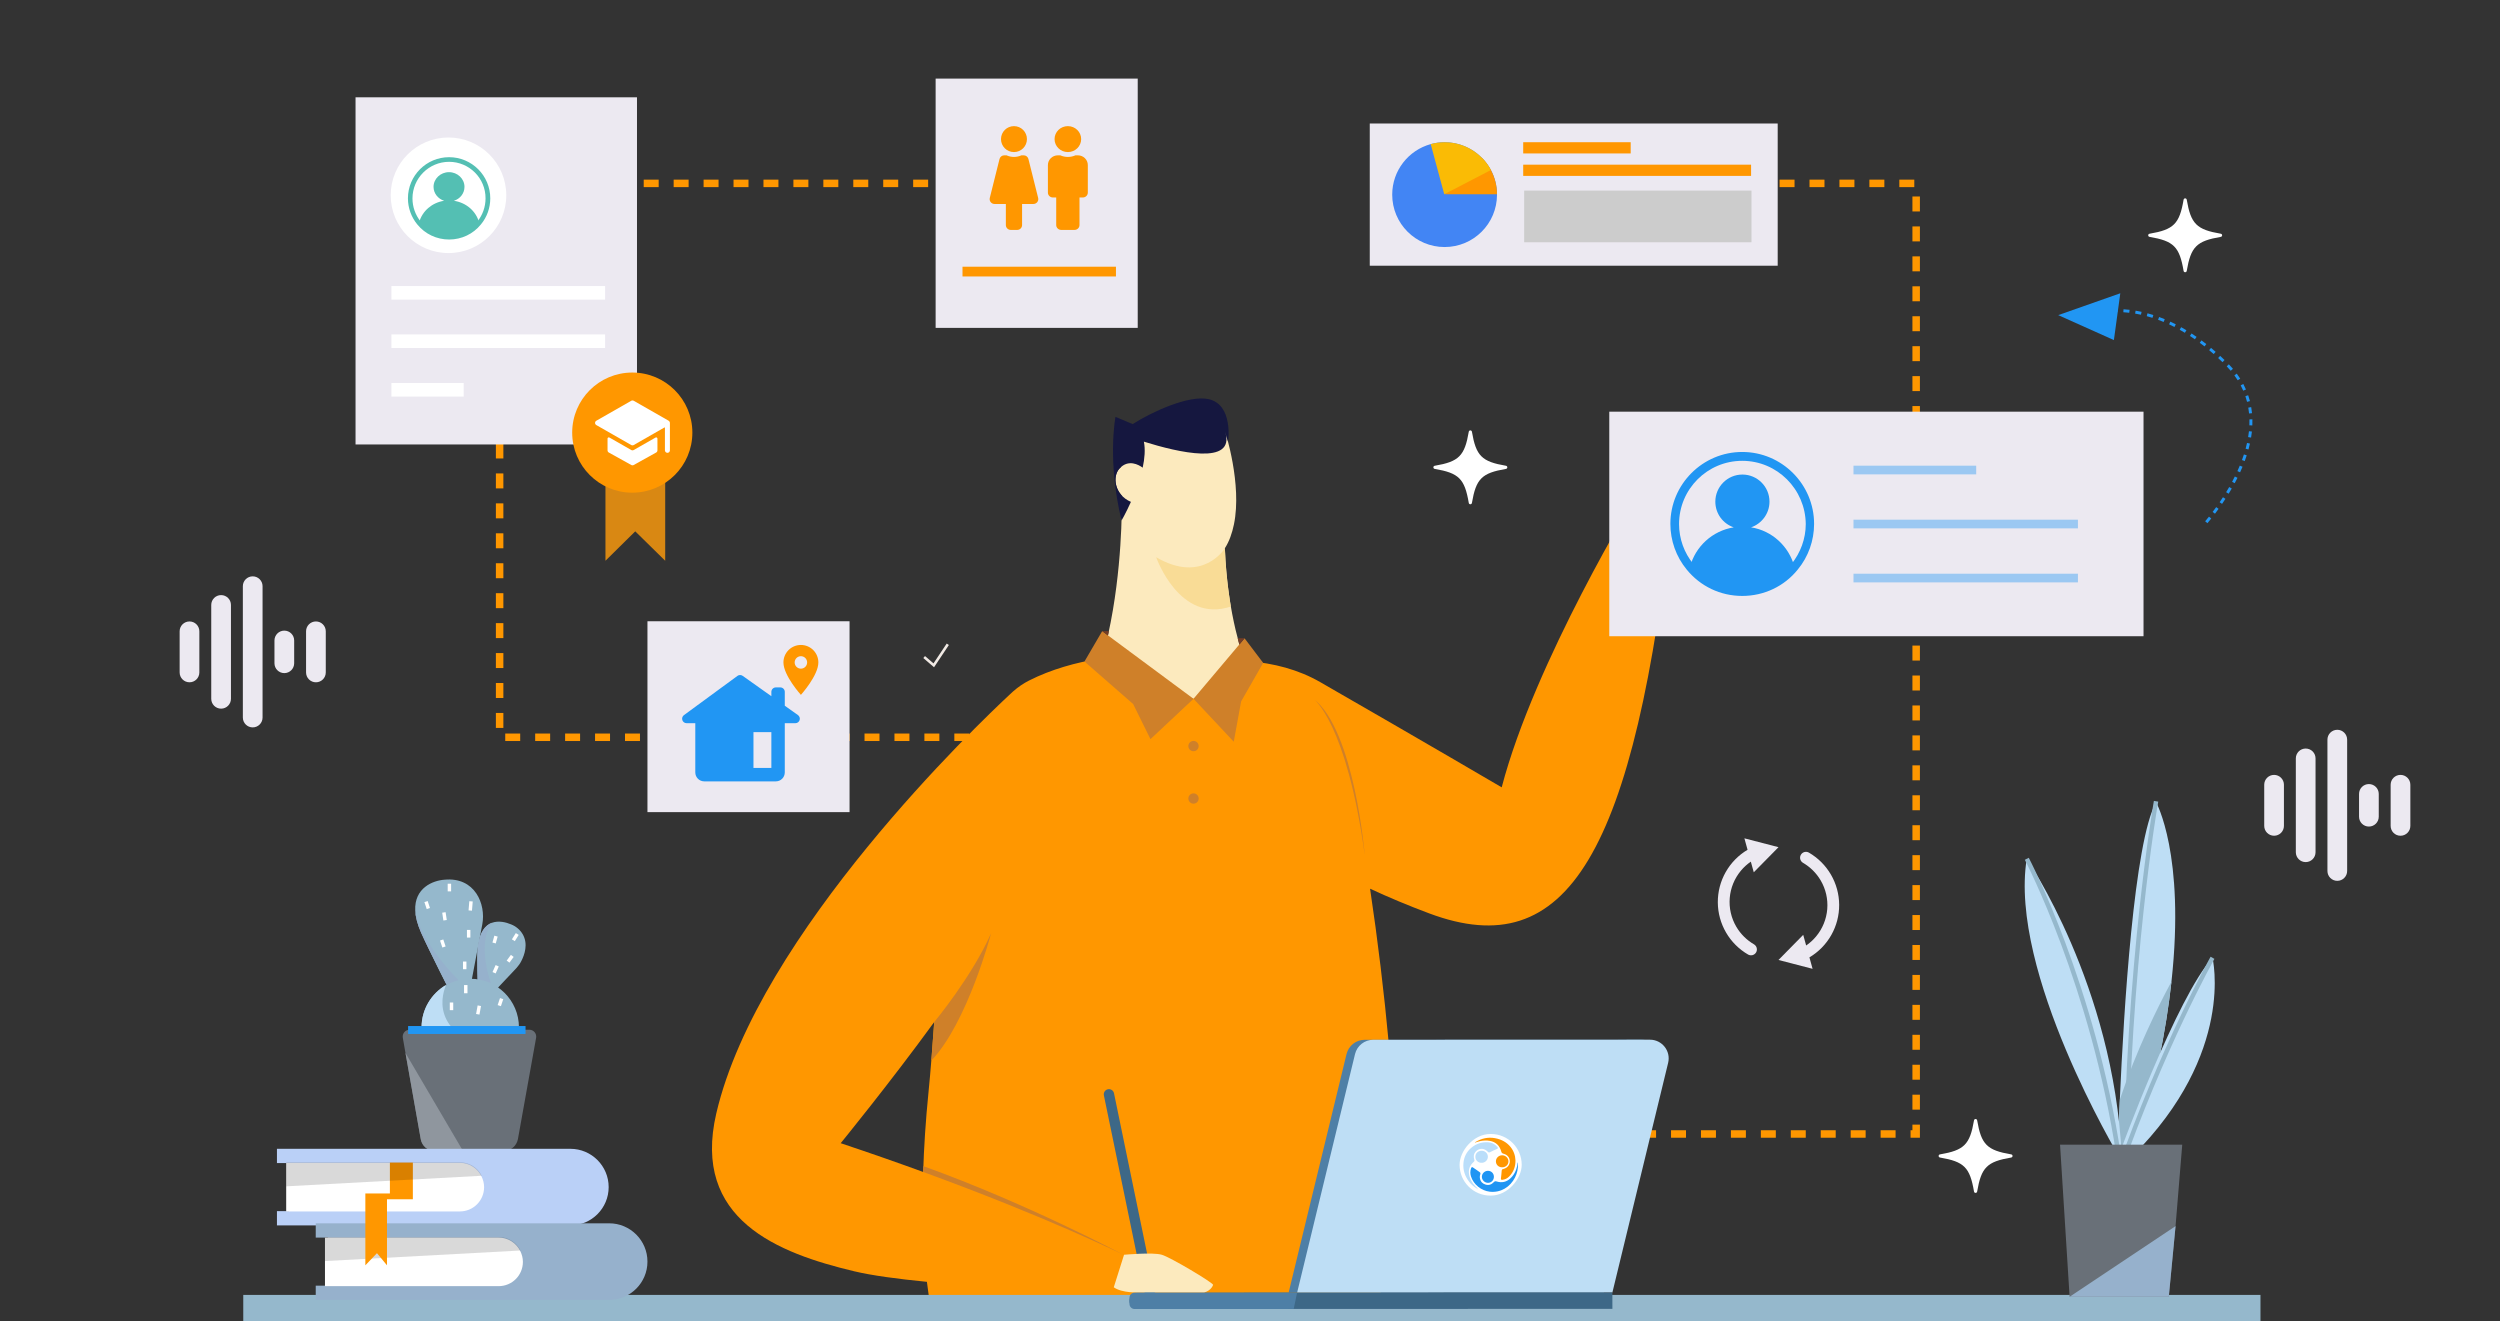 <svg width="668" height="353" viewBox="0 0 668 353" fill="none" xmlns="http://www.w3.org/2000/svg">
<rect x="0" y="0" width="668" height="353" fill="#333333" stroke="none"/>
<path d="M279.5 73.5V49H133.5V85V197H277" stroke="#FF9700" stroke-width="2" stroke-dasharray="4 4"/>
<path d="M406 51.5V49H512V110.784V303H407.815" stroke="#FF9700" stroke-width="2" stroke-dasharray="4 4"/>
<path d="M224.635 305.462C224.635 305.462 237.831 289.304 249.623 273.084C249.143 279.763 248.677 286.056 248.114 291.641C247.318 299.546 246.872 306.718 246.673 313.15C239.886 310.674 232.528 308.092 224.635 305.462ZM437.429 132.003C437.429 132.003 409.999 176.853 401.255 210.378C401.255 210.378 381.455 198.758 352.733 182.244C346.936 178.911 340.347 177.194 333.492 176.67C333.054 176.589 332.811 176.56 332.811 176.56C332.811 176.56 298.661 169.857 274.958 181.841C273.458 182.599 272.055 183.565 270.741 184.714C270.741 184.714 270.607 184.835 270.367 185.057C270.174 185.232 269.981 185.405 269.793 185.589C261.628 193.187 202.607 249.425 191.393 297.501C184.767 325.911 207.947 334.846 228.248 339.687C233.015 340.824 239.979 341.753 247.669 342.506C248.251 347.397 248.944 350.661 249.451 352.218H367.636C371.291 333.224 371.88 324.406 372.553 309.324C373.14 296.181 370.143 264.481 366.084 237.46C370.936 239.719 376.194 241.929 381.902 244.063C418.749 257.837 436.736 228.548 447.039 134.651L437.429 132.003Z" fill="#FF9700"/>
<path d="M65 346H604V353H65V346Z" fill="#95B8CC"/>
<path d="M305.954 345.971L308.66 345.412L297.663 292.124C297.509 291.376 296.778 290.895 296.031 291.05C295.284 291.204 294.803 291.935 294.957 292.682L305.954 345.971Z" fill="#3D6887"/>
<path d="M344.32 345.388L428.561 345.357L443.459 283.986C444.223 280.837 441.838 277.805 438.599 277.806L364.649 277.833C362.343 277.834 360.336 279.412 359.792 281.654L344.32 345.388Z" fill="#4E7FA6"/>
<path d="M346.59 345.388L430.83 345.357L445.728 283.986C446.493 280.837 444.107 277.805 440.868 277.806L366.918 277.833C364.612 277.834 362.605 279.412 362.061 281.654L346.59 345.388Z" fill="#BEDEF5"/>
<path d="M430.832 349.724L303.979 349.77C302.773 349.771 301.795 348.793 301.794 347.587C301.794 346.381 302.771 345.403 303.977 345.402L430.83 345.356L430.832 349.724Z" fill="#3D6887"/>
<path d="M320.284 199.353C320.284 200.114 319.666 200.731 318.905 200.731C318.144 200.731 317.527 200.114 317.527 199.353C317.527 198.591 318.144 197.975 318.905 197.975C319.666 197.975 320.284 198.591 320.284 199.353Z" fill="#CF8029"/>
<path d="M320.284 213.365C320.284 214.126 319.666 214.743 318.905 214.743C318.144 214.743 317.527 214.126 317.527 213.365C317.527 212.603 318.144 211.986 318.905 211.986C319.666 211.986 320.284 212.603 320.284 213.365Z" fill="#CF8029"/>
<path d="M264.814 249.378C264.814 249.378 258.556 273.213 248.85 283.396L249.623 273.085C249.623 273.085 259.657 261.04 264.814 249.378Z" fill="#CF8029"/>
<path d="M350.968 186.72C350.968 186.72 359.774 193.006 364.664 228.462C364.664 228.462 361.907 195.152 350.968 186.72Z" fill="#CF8029"/>
<path d="M246.672 313.15L246.679 313.154C280.568 325.522 300.158 335.273 300.158 335.273C300.158 335.273 274.811 321.712 246.724 311.596L246.672 313.15Z" fill="#CF8029"/>
<path d="M327.29 146.481C328.464 144.659 329.218 142.483 329.707 140.121C331.93 129.388 327.374 115.36 327.374 115.36L303.248 115.788C303.248 115.788 303.247 115.792 303.247 115.792L299.401 115.861L299.562 124.768C299.417 124.894 299.272 125.028 299.129 125.182C297.612 126.811 297.623 130.077 299.699 132.362L299.748 135.067C299.735 140.319 299.326 158.83 294.508 175.899L318.905 186.72L332.546 176.557C332.546 176.557 327.916 164.594 327.29 146.481Z" fill="#FCEABE"/>
<path d="M249.571 178.298L246.708 175.824L247.162 175.298L249.429 177.256L252.96 171.958L253.539 172.344L249.571 178.298Z" fill="#F1EAE5"/>
<path d="M450.765 133.782C448.942 130.165 446.238 128.488 446.238 128.488C446.238 128.488 451.057 120.283 450.751 120.018C450.445 119.753 440.953 127.253 439.477 130.87C439.406 131.044 439.342 131.234 439.278 131.424C438.515 131.806 437.634 132.33 437.444 132.81C437.096 133.686 437.948 142.146 437.948 142.146L446.238 144.435C452.647 139.824 450.765 133.782 450.765 133.782Z" fill="#FCEABE"/>
<path d="M300.343 335.273C300.343 335.273 308.065 334.551 310.45 335.273C312.836 335.996 323.896 342.602 324.144 343.298C324.144 343.298 323.772 344.75 321.783 345.356H304.386C304.386 345.356 299.758 345.546 297.599 343.958L300.343 335.273Z" fill="#FCEABE"/>
<path d="M327.286 146.501C327.286 146.501 321.372 156.179 308.929 148.888C308.929 148.888 315.115 166.689 328.881 162.065C328.881 162.065 327.617 155.145 327.286 146.501Z" fill="#F9DC96"/>
<path d="M289.766 176.757L294.508 168.64L318.905 186.72L307.407 197.498L302.771 188.111L289.766 176.757Z" fill="#CF8029"/>
<path d="M332.546 170.552L318.905 186.72L329.659 198.194L331.625 187.427L337.521 177.121L332.546 170.552Z" fill="#CF8029"/>
<path d="M294.508 168.64H296.293L296.045 169.779L294.508 168.64Z" fill="#753D25"/>
<path d="M332.546 170.552H330.706L331.153 172.202L332.546 170.552Z" fill="#753D25"/>
<path d="M322.821 106.626C317.57 105.565 307.869 109.981 302.656 113.316L298.056 111.387C298.056 111.387 295.777 123.095 299.68 139.088C299.68 139.088 300.857 137.052 302.183 134.1C297.769 132.218 297.15 127.307 299.129 125.183C301.512 122.616 304.26 124.178 305.326 124.961C305.853 122.517 306.06 120.093 305.647 118.009C314.728 120.855 330.206 124.525 327.374 115.361C327.374 115.361 328.015 117.572 328.142 118.069C328.142 118.069 329.659 108.007 322.821 106.626Z" fill="#15173F"/>
<path d="M346.581 345.387L345.674 349.755L303.157 349.77C302.405 349.77 301.795 349.161 301.795 348.409L301.794 346.765C301.794 346.013 302.403 345.403 303.155 345.402L346.581 345.387Z" fill="#4E7FA6"/>
<path d="M110.949 243.313C111.019 244.936 111.513 246.912 112.5 249.17C114.404 253.475 120.821 266.106 120.821 266.106L125.334 265.682C125.334 265.682 125.404 265.259 125.545 264.483C126.18 260.955 128.154 250.864 128.859 247.053C129.917 241.549 126.885 234.281 118.776 235.057C115.673 235.269 110.667 237.245 110.949 243.313Z" fill="#95B8CC"/>
<path d="M127.66 263.57L131.609 265.404L132.103 264.91L138.026 258.63C138.519 258.066 138.943 257.501 139.295 256.795C140.141 255.172 141.199 252.209 139.648 249.598C138.943 248.398 137.814 247.481 136.545 246.987C135.205 246.422 133.231 245.928 131.468 246.564C129.705 247.199 128.154 248.963 127.66 253.056C127.378 255.666 127.66 263.57 127.66 263.57Z" fill="#95B8CC"/>
<path d="M125.401 240.798L126.315 240.874L126.109 243.335L125.196 243.259L125.401 240.798Z" fill="white"/>
<path d="M119.064 243.733L119.379 245.826L118.473 245.963L118.157 243.87L119.064 243.733Z" fill="white"/>
<path d="M124.769 248.473H125.686V250.519H124.769V248.473Z" fill="white"/>
<path d="M118.444 251.019L119.068 252.894L118.199 253.184L117.574 251.309L118.444 251.019Z" fill="white"/>
<path d="M123.712 256.926H124.629V258.972H123.712V256.926Z" fill="white"/>
<path d="M119.622 236.129H120.539V238.175H119.622V236.129Z" fill="white"/>
<path d="M132.092 250.009L132.975 250.255L132.465 252.09L131.582 251.844L132.092 250.009Z" fill="white"/>
<path d="M136.51 255.142L137.249 255.685L136.123 257.221L135.384 256.678L136.51 255.142Z" fill="white"/>
<path d="M132.432 257.864L133.27 258.236L132.44 260.106L131.602 259.734L132.432 257.864Z" fill="white"/>
<path d="M137.825 249.318L138.602 249.804L137.556 251.479L136.778 250.993L137.825 249.318Z" fill="white"/>
<path d="M110.949 243.312C111.019 244.935 111.513 246.91 112.5 249.168C114.404 253.473 120.821 266.104 120.821 266.104L125.334 265.681C125.334 265.681 125.404 265.257 125.545 264.481L124.205 263.634C114.898 254.39 111.725 247.757 110.949 243.312Z" fill="#96B1CC"/>
<path d="M127.66 263.561L131.609 265.395L132.103 264.902C130.904 262.855 127.308 251.988 131.468 246.555C129.705 247.19 128.154 248.954 127.66 253.047C127.378 255.658 127.66 263.561 127.66 263.561Z" fill="#96B1CC"/>
<path d="M112.641 274.507C112.641 281.705 118.494 287.491 125.615 287.491C129.987 287.491 133.795 285.374 136.192 282.058C137.744 279.941 138.66 277.33 138.66 274.507C138.66 267.31 132.808 261.523 125.686 261.523C123.359 261.523 121.173 262.159 119.269 263.217C115.25 265.475 112.641 269.709 112.641 274.507Z" fill="#95B8CC"/>
<path d="M133.599 266.687L134.469 266.978L133.844 268.852L132.974 268.562L133.599 266.687Z" fill="white"/>
<path d="M127.626 268.644L128.527 268.808L128.111 271.099L127.209 270.935L127.626 268.644Z" fill="white"/>
<path d="M120.186 267.868H121.103V269.915H120.186V267.868Z" fill="white"/>
<path d="M112.641 274.501C112.641 281.698 118.494 287.484 125.616 287.484C129.987 287.484 133.795 285.368 136.193 282.051C115.532 277.605 117.507 267.232 119.199 263.14C115.25 265.468 112.641 269.702 112.641 274.501Z" fill="#BEDEF5"/>
<path d="M107.635 277.325L108.34 281.347L112.43 304.422C112.782 306.257 114.334 307.527 116.167 307.527H134.641C136.475 307.527 138.026 306.186 138.378 304.422L143.244 277.325C143.455 276.196 142.609 275.138 141.41 275.138H109.468C108.269 275.138 107.423 276.196 107.635 277.325Z" fill="#697078"/>
<path d="M108.34 281.352L112.43 304.426C112.782 306.261 114.334 307.531 116.167 307.531H123.712L108.34 281.352Z" fill="#8F969E"/>
<path d="M114.266 240.745L114.89 242.619L114.02 242.909L113.396 241.035L114.266 240.745Z" fill="white"/>
<path d="M123.994 263.21H124.91V265.397H123.994V263.21Z" fill="white"/>
<path d="M109.045 274.155H140.423V276.272H109.045V274.155Z" fill="#2196F3"/>
<path d="M77.244 315.359V310.772H74V306.962H152.41C158.051 306.962 162.635 311.549 162.635 317.194C162.635 322.839 158.051 327.426 152.41 327.426H74V323.615H77.244V319.028V315.359Z" fill="#BAD0F7"/>
<path d="M87.609 335.266V330.68H84.365V326.869H162.776C168.417 326.869 173 331.456 173 337.101C173 342.746 168.417 347.333 162.776 347.333H84.365V343.522H87.609V338.936V335.266Z" fill="#96B1CC"/>
<path d="M86.833 330.605V343.66H133.231C136.827 343.66 139.718 340.767 139.718 337.168C139.718 336.11 139.436 335.122 139.013 334.275C137.955 332.158 135.769 330.676 133.231 330.676H86.833V330.605Z" fill="white"/>
<g opacity="0.15">
<path d="M86.833 330.606V336.957L139.083 334.134C138.026 332.017 135.84 330.535 133.301 330.535H86.833V330.606Z" fill="black"/>
</g>
<path d="M76.468 310.642V323.696H122.865C126.461 323.696 129.352 320.803 129.352 317.204C129.352 316.146 129.07 315.158 128.647 314.311C127.59 312.194 125.404 310.712 122.865 310.712H76.468V310.642Z" fill="white"/>
<path d="M110.314 310.642H104.18V318.898H97.622V338.091L100.724 334.845L103.404 338.091V320.45H110.314V310.642Z" fill="#FF9700"/>
<g opacity="0.15">
<path d="M76.468 310.636V316.987L128.718 314.164C127.66 312.047 125.474 310.565 122.936 310.565H76.468V310.636Z" fill="black"/>
</g>
<path d="M580.219 262.278C578.819 275.028 575.826 290.615 570.151 309.351L565.836 308.807C565.836 308.807 565.992 302.782 566.42 293.803C567.469 269.936 570.229 224.923 576.098 214.35C576.098 214.35 583.95 228.227 580.219 262.278Z" fill="#BEDEF5"/>
<path d="M568.557 315.065H567.391C567.935 257.652 575.438 214.428 575.515 214L576.681 214.194C576.565 214.622 569.102 257.73 568.557 315.065Z" fill="#95B8CC"/>
<path d="M580.219 262.278C578.819 275.028 575.826 290.615 570.151 309.351L565.836 308.807C565.836 308.807 565.992 302.782 566.42 293.803C570.89 280.509 576.448 269.275 580.219 262.278Z" fill="#95B8CC"/>
<path d="M566.614 307.486C566.614 307.486 581.735 266.166 591.18 255.942C591.18 255.942 597.4 281.325 569.84 308.846L566.614 307.486Z" fill="#BEDEF5"/>
<path d="M541.542 229.471C541.542 229.471 564.748 263.211 566.925 308.846H566.108C566.108 308.846 536.683 259.713 541.542 229.471Z" fill="#BEDEF5"/>
<path d="M565.525 308.923C558.606 263.405 541.192 230.053 541.037 229.742L542.086 229.198C542.28 229.548 559.773 263.016 566.73 308.768L565.525 308.923Z" fill="#95B8CC"/>
<path d="M566.497 313.743L565.409 313.355C577.42 279.148 590.559 255.864 590.675 255.631L591.686 256.214C591.569 256.447 578.508 279.653 566.497 313.743Z" fill="#95B8CC"/>
<path d="M583.095 305.853L581.307 327.62L579.5 346.5H553L550.443 305.853H583.095Z" fill="#697078"/>
<path d="M581.307 327.62L579.5 346.5H553L581.307 327.62Z" fill="#96B1CC"/>
<rect width="16.6" height="16.466" rx="8.233" transform="matrix(-1 0 0 1 406.6 303)" fill="white"/>
<path d="M394.081 305.328C394.594 305.154 395.053 304.991 395.533 304.897C396.379 304.73 397.23 304.684 398.08 304.839C399.705 305.133 400.706 306.112 401.128 307.671C401.223 308.022 401.39 308.194 401.747 308.279C402.76 308.519 403.403 309.312 403.421 310.281C403.438 311.238 402.796 312.047 401.797 312.326C401.289 312.468 401.284 312.473 401.235 313.003C401.177 313.621 401.148 314.241 401.053 314.855C401.006 315.155 401.13 315.281 401.441 315.246C402.144 315.166 402.751 314.867 403.241 314.371C404.431 313.162 404.972 311.692 404.928 310.012C404.862 307.508 403.1 304.752 399.422 304.111C397.582 303.792 395.885 304.17 394.303 305.122C394.249 305.154 394.195 305.188 394.143 305.225C394.13 305.235 394.125 305.254 394.081 305.328Z" fill="#FF9700"/>
<path d="M405.509 310.563C405.376 312.186 404.851 313.641 403.655 314.793C402.586 315.822 401.317 316.137 399.886 315.681C399.572 315.581 399.364 315.634 399.137 315.878C398.551 316.504 397.824 316.776 396.974 316.53C396.167 316.296 395.631 315.77 395.453 314.934C395.369 314.545 395.396 314.153 395.532 313.779C395.637 313.488 395.542 313.303 395.293 313.137C394.737 312.768 394.195 312.379 393.65 311.997C393.326 311.771 393.211 311.802 393.072 312.18C392.809 312.898 392.819 313.621 393.048 314.345C393.729 316.508 395.807 318.159 398.058 318.421C400.977 318.761 403.54 317.158 404.814 314.621C405.389 313.476 405.653 312.264 405.591 310.984C405.585 310.841 405.591 310.694 405.509 310.563Z" fill="#2095F3"/>
<path d="M394.838 317.659C394.715 317.363 394.439 317.203 394.231 316.986C393.341 316.055 392.715 314.983 392.525 313.701C392.362 312.608 392.655 311.624 393.418 310.802C393.534 310.677 393.652 310.548 393.784 310.439C393.978 310.277 394.005 310.091 393.933 309.857C393.696 309.087 393.74 308.352 394.298 307.722C394.938 307.001 395.938 306.726 396.84 307.212C397.119 307.363 397.369 307.558 397.584 307.792C397.736 307.96 397.903 307.979 398.095 307.882C398.713 307.565 399.345 307.278 399.984 307.005C400.284 306.876 400.317 306.698 400.111 306.46C399.446 305.691 398.621 305.266 397.595 305.215C395.912 305.132 394.418 305.602 393.124 306.69C391.884 307.734 391.21 309.078 391.04 310.684C390.834 312.629 391.441 314.327 392.617 315.848C393.177 316.571 393.883 317.128 394.66 317.597C394.713 317.629 394.776 317.641 394.835 317.663L394.838 317.659Z" fill="#BADEFA"/>
<path d="M401.381 311.903C402.35 311.892 403.059 311.211 403.055 310.298C403.051 309.419 402.268 308.676 401.359 308.689C400.435 308.701 399.691 309.443 399.707 310.333C399.723 311.24 400.442 311.914 401.381 311.903Z" fill="#FF9700"/>
<path d="M399.171 314.444C399.172 313.533 398.485 312.841 397.581 312.841C396.679 312.842 395.952 313.566 395.956 314.459C395.96 315.317 396.709 316.05 397.585 316.055C398.466 316.059 399.169 315.347 399.171 314.444Z" fill="#2095F3"/>
<path d="M395.863 310.694C396.72 310.752 397.567 310.019 397.563 309.089C397.559 308.175 396.797 307.464 395.864 307.483C394.906 307.502 394.228 308.158 394.215 309.089C394.199 310.003 394.992 310.747 395.863 310.694Z" fill="#BADEFA"/>
<path d="M394.751 317.67C394.788 317.715 394.824 317.755 394.86 317.795C394.86 317.795 394.875 317.751 394.884 317.731C394.842 317.706 394.799 317.686 394.756 317.662L394.751 317.67Z" fill="#B2DCF3"/>
<path d="M572.749 110H430V170H572.749V110Z" fill="#ECE9F1"/>
<path d="M479.485 151.486C476.192 155.523 471.137 158.075 465.525 158.075C459.913 158.075 454.858 155.523 451.565 151.486C453.003 146.01 457.548 141.834 463.252 140.906C460.377 139.931 458.337 137.24 458.337 134.038C458.337 130.047 461.583 126.799 465.571 126.799C469.56 126.799 472.806 130.047 472.806 134.038C472.806 137.24 470.719 139.931 467.89 140.906C473.502 141.787 478.047 146.01 479.485 151.486Z" fill="#2196F3"/>
<path d="M465.525 159.234C459.728 159.234 454.348 156.682 450.684 152.181C447.855 148.747 446.325 144.432 446.325 139.977C446.325 129.397 454.951 120.766 465.525 120.766C476.099 120.766 484.725 129.397 484.725 139.977C484.725 144.432 483.195 148.747 480.366 152.181C476.748 156.682 471.322 159.234 465.525 159.234ZM465.525 123.132C456.203 123.132 448.644 130.696 448.644 140.023C448.644 143.921 449.989 147.726 452.493 150.742C455.693 154.687 460.47 156.914 465.571 156.914C470.673 156.914 475.403 154.64 478.65 150.742C481.108 147.726 482.499 143.921 482.499 140.023C482.406 130.696 474.847 123.132 465.525 123.132Z" fill="#2196F3"/>
<path d="M528.042 124.433H495.253V126.753H528.042V124.433Z" fill="#2196F3" fill-opacity="0.4"/>
<path d="M555.219 138.862H495.253V141.182H555.219V138.862Z" fill="#2196F3" fill-opacity="0.4"/>
<path d="M555.219 153.293H495.253V155.613H555.219V153.293Z" fill="#2196F3" fill-opacity="0.4"/>
<path d="M161.779 127.413V149.836L169.736 141.974L177.74 149.836V127.413H161.779Z" fill="#D98813"/>
<path d="M170.202 26H95V118.761H170.202V26Z" fill="#ECE9F1"/>
<path d="M119.837 67.619C128.364 67.619 135.277 60.706 135.277 52.18C135.277 43.653 128.364 36.74 119.837 36.74C111.31 36.74 104.398 43.653 104.398 52.18C104.398 60.706 111.31 67.619 119.837 67.619Z" fill="white"/>
<path d="M128 59.393C126.115 61.599 123.239 63 120 63C116.761 63 113.909 61.599 112 59.393C112.822 56.407 115.432 54.132 118.671 53.65C117.027 53.122 115.843 51.651 115.843 49.928C115.843 47.769 117.704 46 119.976 46C122.248 46 124.109 47.769 124.109 49.928C124.109 51.674 122.924 53.145 121.281 53.65C124.568 54.132 127.178 56.407 128 59.393Z" fill="#54BFB3"/>
<path d="M120 64C116.698 64 113.589 62.543 111.501 59.969C109.898 58.026 109 55.55 109 53C109 46.929 113.929 42 120 42C126.071 42 131 46.929 131 53C131 55.55 130.126 58.002 128.499 59.969C126.411 62.543 123.327 64 120 64ZM120 43.238C114.609 43.238 110.214 47.633 110.214 53.024C110.214 55.283 110.991 57.492 112.424 59.216C114.294 61.499 117.038 62.786 119.976 62.786C122.914 62.786 125.682 61.475 127.528 59.216C128.96 57.468 129.737 55.283 129.737 53.024C129.786 47.633 125.391 43.238 120 43.238Z" fill="#54BFB3"/>
<path d="M161.686 76.429H104.586V80.057H161.686V76.429Z" fill="white"/>
<path d="M161.686 89.356H104.586V92.984H161.686V89.356Z" fill="white"/>
<path d="M123.899 102.339H104.586V105.967H123.899V102.339Z" fill="white"/>
<path d="M168.945 131.643C177.812 131.643 185 124.457 185 115.593C185 106.73 177.812 99.544 168.945 99.544C160.078 99.544 152.89 106.73 152.89 115.593C152.89 124.457 160.078 131.643 168.945 131.643Z" fill="#FF9700"/>
<path d="M169 120.333C168.884 120.333 168.77 120.303 168.67 120.245L162.834 116.91C162.783 116.881 162.726 116.865 162.667 116.865C162.609 116.865 162.551 116.881 162.5 116.91C162.45 116.939 162.408 116.981 162.378 117.032C162.349 117.083 162.334 117.14 162.334 117.199V120.333C162.334 120.452 162.366 120.569 162.426 120.671C162.486 120.774 162.573 120.859 162.677 120.916L168.677 124.25C168.776 124.305 168.887 124.333 169 124.333C169.114 124.333 169.225 124.305 169.324 124.25L175.324 120.916C175.428 120.859 175.515 120.774 175.575 120.671C175.635 120.569 175.667 120.452 175.667 120.333V117.199C175.667 117.14 175.652 117.083 175.622 117.032C175.593 116.981 175.551 116.939 175.5 116.91C175.45 116.881 175.392 116.865 175.334 116.865C175.275 116.865 175.218 116.881 175.167 116.91L169.331 120.245C169.23 120.303 169.116 120.333 169 120.333Z" fill="white"/>
<path d="M178.997 112.937V112.933C178.986 112.827 178.95 112.725 178.892 112.636C178.834 112.547 178.756 112.474 178.663 112.421L169.33 107.088C169.23 107.03 169.116 107 169 107C168.884 107 168.769 107.03 168.669 107.088L159.336 112.421C159.234 112.479 159.149 112.564 159.09 112.665C159.031 112.767 159 112.882 159 113C159 113.117 159.031 113.233 159.09 113.334C159.149 113.436 159.234 113.52 159.336 113.578L168.669 118.912C168.769 118.969 168.884 118.999 169 118.999C169.116 118.999 169.23 118.969 169.33 118.912L177.542 114.22C177.554 114.212 177.569 114.209 177.583 114.209C177.598 114.209 177.613 114.212 177.625 114.22C177.638 114.227 177.648 114.238 177.656 114.25C177.663 114.263 177.667 114.278 177.667 114.292V120.314C177.667 120.673 177.943 120.981 178.301 120.999C178.391 121.003 178.481 120.989 178.566 120.957C178.651 120.926 178.728 120.878 178.793 120.815C178.859 120.753 178.911 120.678 178.946 120.595C178.982 120.512 179 120.423 179 120.333V113C179 112.979 178.999 112.958 178.997 112.937Z" fill="white"/>
<path d="M50.634 166.051H50.633C49.179 166.051 48 167.23 48 168.684V179.676C48 181.13 49.179 182.309 50.633 182.309H50.634C52.088 182.309 53.267 181.13 53.267 179.676V168.684C53.267 167.23 52.088 166.051 50.634 166.051Z" fill="#ECE9F1"/>
<path d="M59.079 159.01H59.078C57.624 159.01 56.445 160.189 56.445 161.643V186.719C56.445 188.173 57.624 189.352 59.078 189.352H59.079C60.533 189.352 61.712 188.173 61.712 186.719V161.643C61.712 160.189 60.533 159.01 59.079 159.01Z" fill="#ECE9F1"/>
<path d="M84.413 182.31H84.414C85.868 182.31 87.047 181.131 87.047 179.677V168.684C87.047 167.23 85.868 166.051 84.414 166.051H84.413C82.959 166.051 81.78 167.23 81.78 168.684V179.677C81.78 181.131 82.959 182.31 84.413 182.31Z" fill="#ECE9F1"/>
<path d="M75.969 179.857H75.97C77.424 179.857 78.603 178.679 78.603 177.224V171.136C78.603 169.682 77.424 168.503 75.97 168.503H75.969C74.515 168.503 73.336 169.682 73.336 171.136V177.224C73.336 178.679 74.515 179.857 75.969 179.857Z" fill="#ECE9F1"/>
<path d="M67.524 154H67.523C66.069 154 64.89 155.179 64.89 156.633V191.727C64.89 193.181 66.069 194.36 67.523 194.36H67.524C68.978 194.36 70.157 193.181 70.157 191.727V156.633C70.157 155.179 68.978 154 67.524 154Z" fill="#ECE9F1"/>
<path d="M593.396 63.291C586.926 64.39 585.395 65.921 584.295 72.388C584.214 72.862 583.538 72.862 583.457 72.388C582.357 65.921 580.826 64.39 574.356 63.291C573.881 63.21 573.881 62.534 574.356 62.453C580.826 61.353 582.357 59.823 583.457 53.356C583.538 52.881 584.214 52.881 584.295 53.356C585.395 59.823 586.926 61.353 593.396 62.453C593.871 62.534 593.871 63.21 593.396 63.291Z" fill="white"/>
<path d="M402.396 125.291C395.926 126.39 394.395 127.921 393.295 134.388C393.214 134.862 392.538 134.862 392.457 134.388C391.357 127.921 389.826 126.39 383.356 125.291C382.881 125.21 382.881 124.534 383.356 124.453C389.826 123.353 391.357 121.823 392.457 115.356C392.538 114.881 393.214 114.881 393.295 115.356C394.395 121.823 395.926 123.353 402.396 124.453C402.871 124.534 402.871 125.21 402.396 125.291Z" fill="white"/>
<path d="M537.396 309.291C530.926 310.39 529.395 311.921 528.295 318.388C528.214 318.862 527.538 318.862 527.457 318.388C526.357 311.921 524.826 310.39 518.356 309.291C517.881 309.21 517.881 308.534 518.356 308.453C524.826 307.353 526.357 305.823 527.457 299.356C527.538 298.881 528.214 298.881 528.295 299.356C529.395 305.823 530.926 307.353 537.396 308.453C537.871 308.534 537.871 309.21 537.396 309.291Z" fill="white"/>
<path d="M227 166H173V217H227V166Z" fill="#ECE9F1"/>
<path fill-rule="evenodd" clip-rule="evenodd" d="M183.457 193.239C183.205 193.239 182.959 193.159 182.755 193.011C182.551 192.863 182.399 192.655 182.32 192.415C182.242 192.175 182.241 191.917 182.318 191.677C182.396 191.437 182.547 191.228 182.75 191.079L197.044 180.597C197.246 180.448 197.49 180.367 197.741 180.365C197.992 180.363 198.238 180.441 198.442 180.586L206.108 186.026V184.869C206.108 184.552 206.234 184.248 206.458 184.024C206.683 183.8 206.987 183.674 207.304 183.674H208.5C208.817 183.674 209.121 183.8 209.345 184.024C209.569 184.248 209.695 184.552 209.695 184.869V188.572L213.213 191.068C213.42 191.215 213.574 191.424 213.655 191.664C213.735 191.905 213.737 192.165 213.66 192.406C213.583 192.648 213.431 192.859 213.226 193.008C213.021 193.158 212.774 193.239 212.52 193.239H209.695V206.391C209.695 207.025 209.443 207.633 208.995 208.081C208.546 208.53 207.938 208.782 207.304 208.782H188.174C187.54 208.782 186.931 208.53 186.483 208.081C186.034 207.633 185.783 207.025 185.783 206.391V193.239H183.457ZM201.326 195.63V205.195H206.108V195.63H201.326Z" fill="#2196F3"/>
<path d="M214 178.666C213.558 178.666 213.134 178.491 212.821 178.178C212.509 177.866 212.333 177.442 212.333 177C212.333 176.558 212.509 176.134 212.821 175.821C213.134 175.509 213.558 175.333 214 175.333C214.442 175.333 214.866 175.509 215.179 175.821C215.491 176.134 215.667 176.558 215.667 177C215.667 177.219 215.624 177.435 215.54 177.637C215.456 177.84 215.333 178.023 215.179 178.178C215.024 178.333 214.84 178.456 214.638 178.539C214.436 178.623 214.219 178.666 214 178.666ZM214 172.333C212.762 172.333 211.575 172.825 210.7 173.7C209.825 174.575 209.333 175.762 209.333 177C209.333 180.5 214 185.666 214 185.666C214 185.666 218.667 180.5 218.667 177C218.667 175.762 218.175 174.575 217.3 173.7C216.425 172.825 215.238 172.333 214 172.333Z" fill="#FF9700"/>
<path d="M304 21H250V87.609H304V21Z" fill="#ECE9F1"/>
<g clip-path="url(#clip0_8925_98)">
<path d="M285.332 33.702C287.296 33.702 288.887 35.254 288.887 37.169C288.887 39.083 287.296 40.635 285.332 40.635C283.369 40.635 281.777 39.083 281.777 37.169C281.777 35.254 283.369 33.702 285.332 33.702ZM287.999 41.502H287.368C286.106 42.067 284.613 42.092 283.297 41.502H282.666C281.193 41.502 279.999 42.666 279.999 44.102V51.468C279.999 52.186 280.596 52.768 281.332 52.768H282.221V60.134C282.221 60.852 282.818 61.434 283.554 61.434H287.11C287.846 61.434 288.443 60.852 288.443 60.134V52.768H289.332C290.068 52.768 290.665 52.186 290.665 51.468V44.102C290.665 42.666 289.471 41.502 287.999 41.502Z" fill="#FF9700"/>
</g>
<g clip-path="url(#clip1_8925_98)">
<path d="M270.933 33.702C272.847 33.702 274.399 35.254 274.399 37.169C274.399 39.083 272.847 40.635 270.933 40.635C269.018 40.635 267.466 39.083 267.466 37.169C267.466 35.254 269.018 33.702 270.933 33.702ZM277.394 52.886L274.794 42.486C274.724 42.205 274.561 41.955 274.333 41.777C274.104 41.599 273.823 41.502 273.533 41.502H272.917C271.687 42.067 270.232 42.092 268.948 41.502H268.333C268.043 41.502 267.762 41.599 267.533 41.777C267.305 41.955 267.142 42.205 267.072 42.486L264.472 52.886C264.267 53.705 264.887 54.501 265.733 54.501H268.766V60.134C268.766 60.852 269.348 61.434 270.066 61.434H271.8C272.517 61.434 273.099 60.852 273.099 60.134V54.501H276.133C276.977 54.501 277.599 53.706 277.394 52.886Z" fill="#FF9700"/>
</g>
<path d="M298.182 71.265H257.181V73.87H298.182V71.265Z" fill="#FF9700"/>
<path d="M475 33H366V71H475V33Z" fill="#ECE9F1"/>
<path d="M400 52.004C400 59.746 393.739 66.009 386 66.009C378.261 66.009 372 59.746 372 52.004C372 45.566 376.356 40.14 382.286 38.506C383.472 38.175 384.717 38 386 38C389.869 38 393.369 39.575 395.897 42.104C396.869 43.077 397.706 44.205 398.367 45.43C399.397 47.356 399.981 49.573 400 51.907C400 51.946 400 51.965 400 52.004Z" fill="#4285F4"/>
<path d="M400 51.908H386.097L395.897 42.105C396.869 43.077 397.706 44.205 398.367 45.431C399.397 47.376 400 49.574 400 51.908Z" fill="#FF9700"/>
<path d="M398.367 45.43L385.903 51.907L382.286 38.506C383.472 38.175 384.717 38 386 38C391.367 38 396.014 41.015 398.367 45.43Z" fill="#FABB05"/>
<path d="M435.721 38H407V41H435.721V38Z" fill="#FF9700"/>
<path d="M467.889 44H407V47H467.889V44Z" fill="#FF9700"/>
<path d="M468 50.927H407.255V64.728H468V50.927Z" fill="#CCCCCC"/>
<path d="M607.634 207.051H607.633C606.179 207.051 605 208.23 605 209.684V220.676C605 222.13 606.179 223.309 607.633 223.309H607.634C609.088 223.309 610.267 222.13 610.267 220.676V209.684C610.267 208.23 609.088 207.051 607.634 207.051Z" fill="#ECE9F1"/>
<path d="M616.079 200.01H616.078C614.624 200.01 613.445 201.189 613.445 202.643V227.719C613.445 229.173 614.624 230.352 616.078 230.352H616.079C617.533 230.352 618.712 229.173 618.712 227.719V202.643C618.712 201.189 617.533 200.01 616.079 200.01Z" fill="#ECE9F1"/>
<path d="M641.413 223.31H641.414C642.868 223.31 644.047 222.131 644.047 220.677V209.684C644.047 208.23 642.868 207.051 641.414 207.051H641.413C639.959 207.051 638.78 208.23 638.78 209.684V220.677C638.78 222.131 639.959 223.31 641.413 223.31Z" fill="#ECE9F1"/>
<path d="M632.969 220.857H632.97C634.424 220.857 635.603 219.679 635.603 218.224V212.136C635.603 210.682 634.424 209.503 632.97 209.503H632.969C631.515 209.503 630.336 210.682 630.336 212.136V218.224C630.336 219.679 631.515 220.857 632.969 220.857Z" fill="#ECE9F1"/>
<path d="M624.524 195H624.523C623.069 195 621.89 196.179 621.89 197.633V232.727C621.89 234.181 623.069 235.36 624.523 235.36H624.524C625.978 235.36 627.157 234.181 627.157 232.727V197.633C627.157 196.179 625.978 195 624.524 195Z" fill="#ECE9F1"/>
<path d="M468.681 252.334C466.726 251.201 465.095 249.584 463.947 247.637C462.58 245.314 461.965 242.625 462.186 239.939C462.407 237.252 463.454 234.7 465.183 232.633C465.949 231.716 466.837 230.908 467.821 230.232L468.607 233.077L475.215 226.366L466.103 224L466.947 227.062C464.512 228.505 462.498 230.562 461.103 233.026C459.709 235.491 458.984 238.277 459 241.109C459.016 243.94 459.773 246.718 461.196 249.167C462.618 251.615 464.656 253.648 467.107 255.064C467.468 255.264 467.893 255.314 468.29 255.204C468.688 255.094 469.026 254.832 469.233 254.475C469.439 254.118 469.497 253.694 469.395 253.295C469.292 252.895 469.037 252.552 468.684 252.339L468.681 252.334Z" fill="#ECE9F1"/>
<path d="M481.745 230.537C483.7 231.669 485.331 233.287 486.478 235.234C487.846 237.556 488.461 240.245 488.24 242.932C488.019 245.618 486.972 248.17 485.243 250.238C484.477 251.155 483.589 251.962 482.604 252.639L481.819 249.793L475.211 256.505L484.323 258.871L483.478 255.809C485.913 254.365 487.928 252.309 489.322 249.844C490.717 247.38 491.442 244.594 491.426 241.762C491.409 238.93 490.652 236.152 489.23 233.704C487.808 231.256 485.77 229.223 483.318 227.807C482.958 227.607 482.533 227.556 482.135 227.667C481.738 227.777 481.4 228.038 481.193 228.395C480.987 228.753 480.928 229.177 481.031 229.576C481.134 229.976 481.389 230.319 481.742 230.532L481.745 230.537Z" fill="#ECE9F1"/>
<path d="M589.823 139.799C590.164 139.394 590.509 138.973 590.851 138.541L590.233 138.049C589.896 138.47 589.555 138.889 589.22 139.286L589.823 139.799ZM591.844 137.266C592.168 136.841 592.493 136.4 592.807 135.963L592.166 135.502C591.856 135.93 591.536 136.365 591.215 136.788L591.844 137.266ZM593.739 134.638C594.043 134.193 594.346 133.739 594.636 133.29L593.973 132.861C593.686 133.303 593.387 133.752 593.086 134.192L593.739 134.638ZM595.5 131.919C595.782 131.457 596.057 130.987 596.326 130.525L595.64 130.136C595.377 130.592 595.103 131.055 594.824 131.512L595.5 131.919ZM597.113 129.108C597.37 128.628 597.62 128.144 597.856 127.67L597.149 127.319C596.92 127.79 596.668 128.266 596.416 128.738L597.113 129.108ZM598.555 126.201C598.781 125.704 599 125.203 599.202 124.711L598.471 124.413C598.272 124.896 598.058 125.388 597.835 125.879L598.555 126.201ZM599.794 123.199C599.983 122.686 600.161 122.172 600.325 121.662L599.572 121.42C599.412 121.916 599.237 122.422 599.052 122.925L599.794 123.199ZM600.789 120.102L600.822 119.979C600.953 119.492 601.072 119.001 601.179 118.521L600.406 118.351C600.304 118.821 600.186 119.299 600.059 119.774L600.026 119.895L600.789 120.102ZM600.707 116.792L601.49 116.921C601.579 116.38 601.652 115.839 601.709 115.304L600.923 115.221C600.862 115.736 600.791 116.265 600.701 116.791L600.707 116.792ZM601.036 113.64L601.825 113.674C601.848 113.125 601.854 112.575 601.84 112.041L601.049 112.06C601.061 112.577 601.056 113.108 601.035 113.64L601.036 113.64ZM600.954 110.482L601.741 110.406C601.688 109.86 601.614 109.314 601.522 108.782L600.743 108.917C600.831 109.43 600.899 109.956 600.952 110.481L600.954 110.482ZM600.414 107.371L601.182 107.176C601.047 106.646 600.889 106.118 600.713 105.605L599.966 105.86C600.127 106.357 600.282 106.866 600.411 107.374L600.414 107.371ZM599.395 104.39L600.12 104.073C599.905 103.576 599.666 103.079 599.409 102.596L598.711 102.967C598.954 103.438 599.185 103.915 599.392 104.393L599.395 104.39ZM597.918 101.605L598.586 101.183C598.299 100.727 597.987 100.273 597.661 99.832L597.024 100.301C597.342 100.732 597.633 101.168 597.915 101.608L597.918 101.605ZM596.044 99.064L596.645 98.552C596.299 98.144 595.93 97.738 595.548 97.343L594.981 97.892C595.342 98.276 595.704 98.672 596.04 99.067L596.044 99.064ZM593.849 96.767L594.398 96.199C594.011 95.822 593.615 95.449 593.223 95.087L592.687 95.668C593.071 96.029 593.461 96.399 593.845 96.77L593.849 96.767ZM591.498 94.602L592.019 94.008C591.612 93.652 591.198 93.297 590.788 92.956L590.283 93.564C590.687 93.902 591.093 94.25 591.494 94.602L591.498 94.602ZM589.041 92.558L589.53 91.937C589.108 91.603 588.671 91.271 588.242 90.954L587.772 91.589C588.19 91.902 588.618 92.228 589.038 92.559L589.041 92.558ZM586.475 90.657L586.926 90.009C586.481 89.699 586.028 89.394 585.581 89.104L585.151 89.764C585.585 90.052 586.033 90.352 586.472 90.657L586.475 90.657ZM583.8 88.916L584.208 88.239C583.744 87.959 583.273 87.681 582.805 87.425L582.415 88.114C582.875 88.374 583.339 88.644 583.796 88.92L583.8 88.916ZM564.192 83.44C564.702 83.404 565.23 83.384 565.772 83.383L565.77 82.593C565.214 82.594 564.663 82.615 564.136 82.653L564.192 83.44ZM581.014 87.364L581.374 86.66C580.891 86.413 580.4 86.174 579.914 85.949L579.582 86.666C580.054 86.891 580.536 87.126 581.01 87.368L581.014 87.364ZM567.356 83.429C567.875 83.459 568.407 83.507 568.936 83.567L569.027 82.781C568.483 82.719 567.936 82.671 567.402 82.64L567.356 83.429ZM578.124 86.024L578.427 85.294C577.926 85.085 577.417 84.885 576.915 84.7L576.641 85.445C577.129 85.627 577.628 85.824 578.12 86.028L578.124 86.024ZM570.508 83.79C571.023 83.876 571.548 83.979 572.064 84.092L572.234 83.32C571.701 83.202 571.163 83.097 570.636 83.008L570.508 83.79ZM575.133 84.927L575.374 84.173C574.857 84.008 574.335 83.854 573.815 83.712L573.61 84.475C574.114 84.615 574.631 84.767 575.133 84.927Z" fill="#2196F3"/>
<path d="M566.544 78.361L564.833 90.87L549.955 84.201L566.544 78.361Z" fill="#2196F3"/>
<defs>
<clipPath id="clip0_8925_98">
<rect width="10.666" height="27.732" fill="white" transform="translate(279.999 33.702)"/>
</clipPath>
<clipPath id="clip1_8925_98">
<rect width="13.866" height="27.732" fill="white" transform="translate(264 33.702)"/>
</clipPath>
</defs>
</svg>
